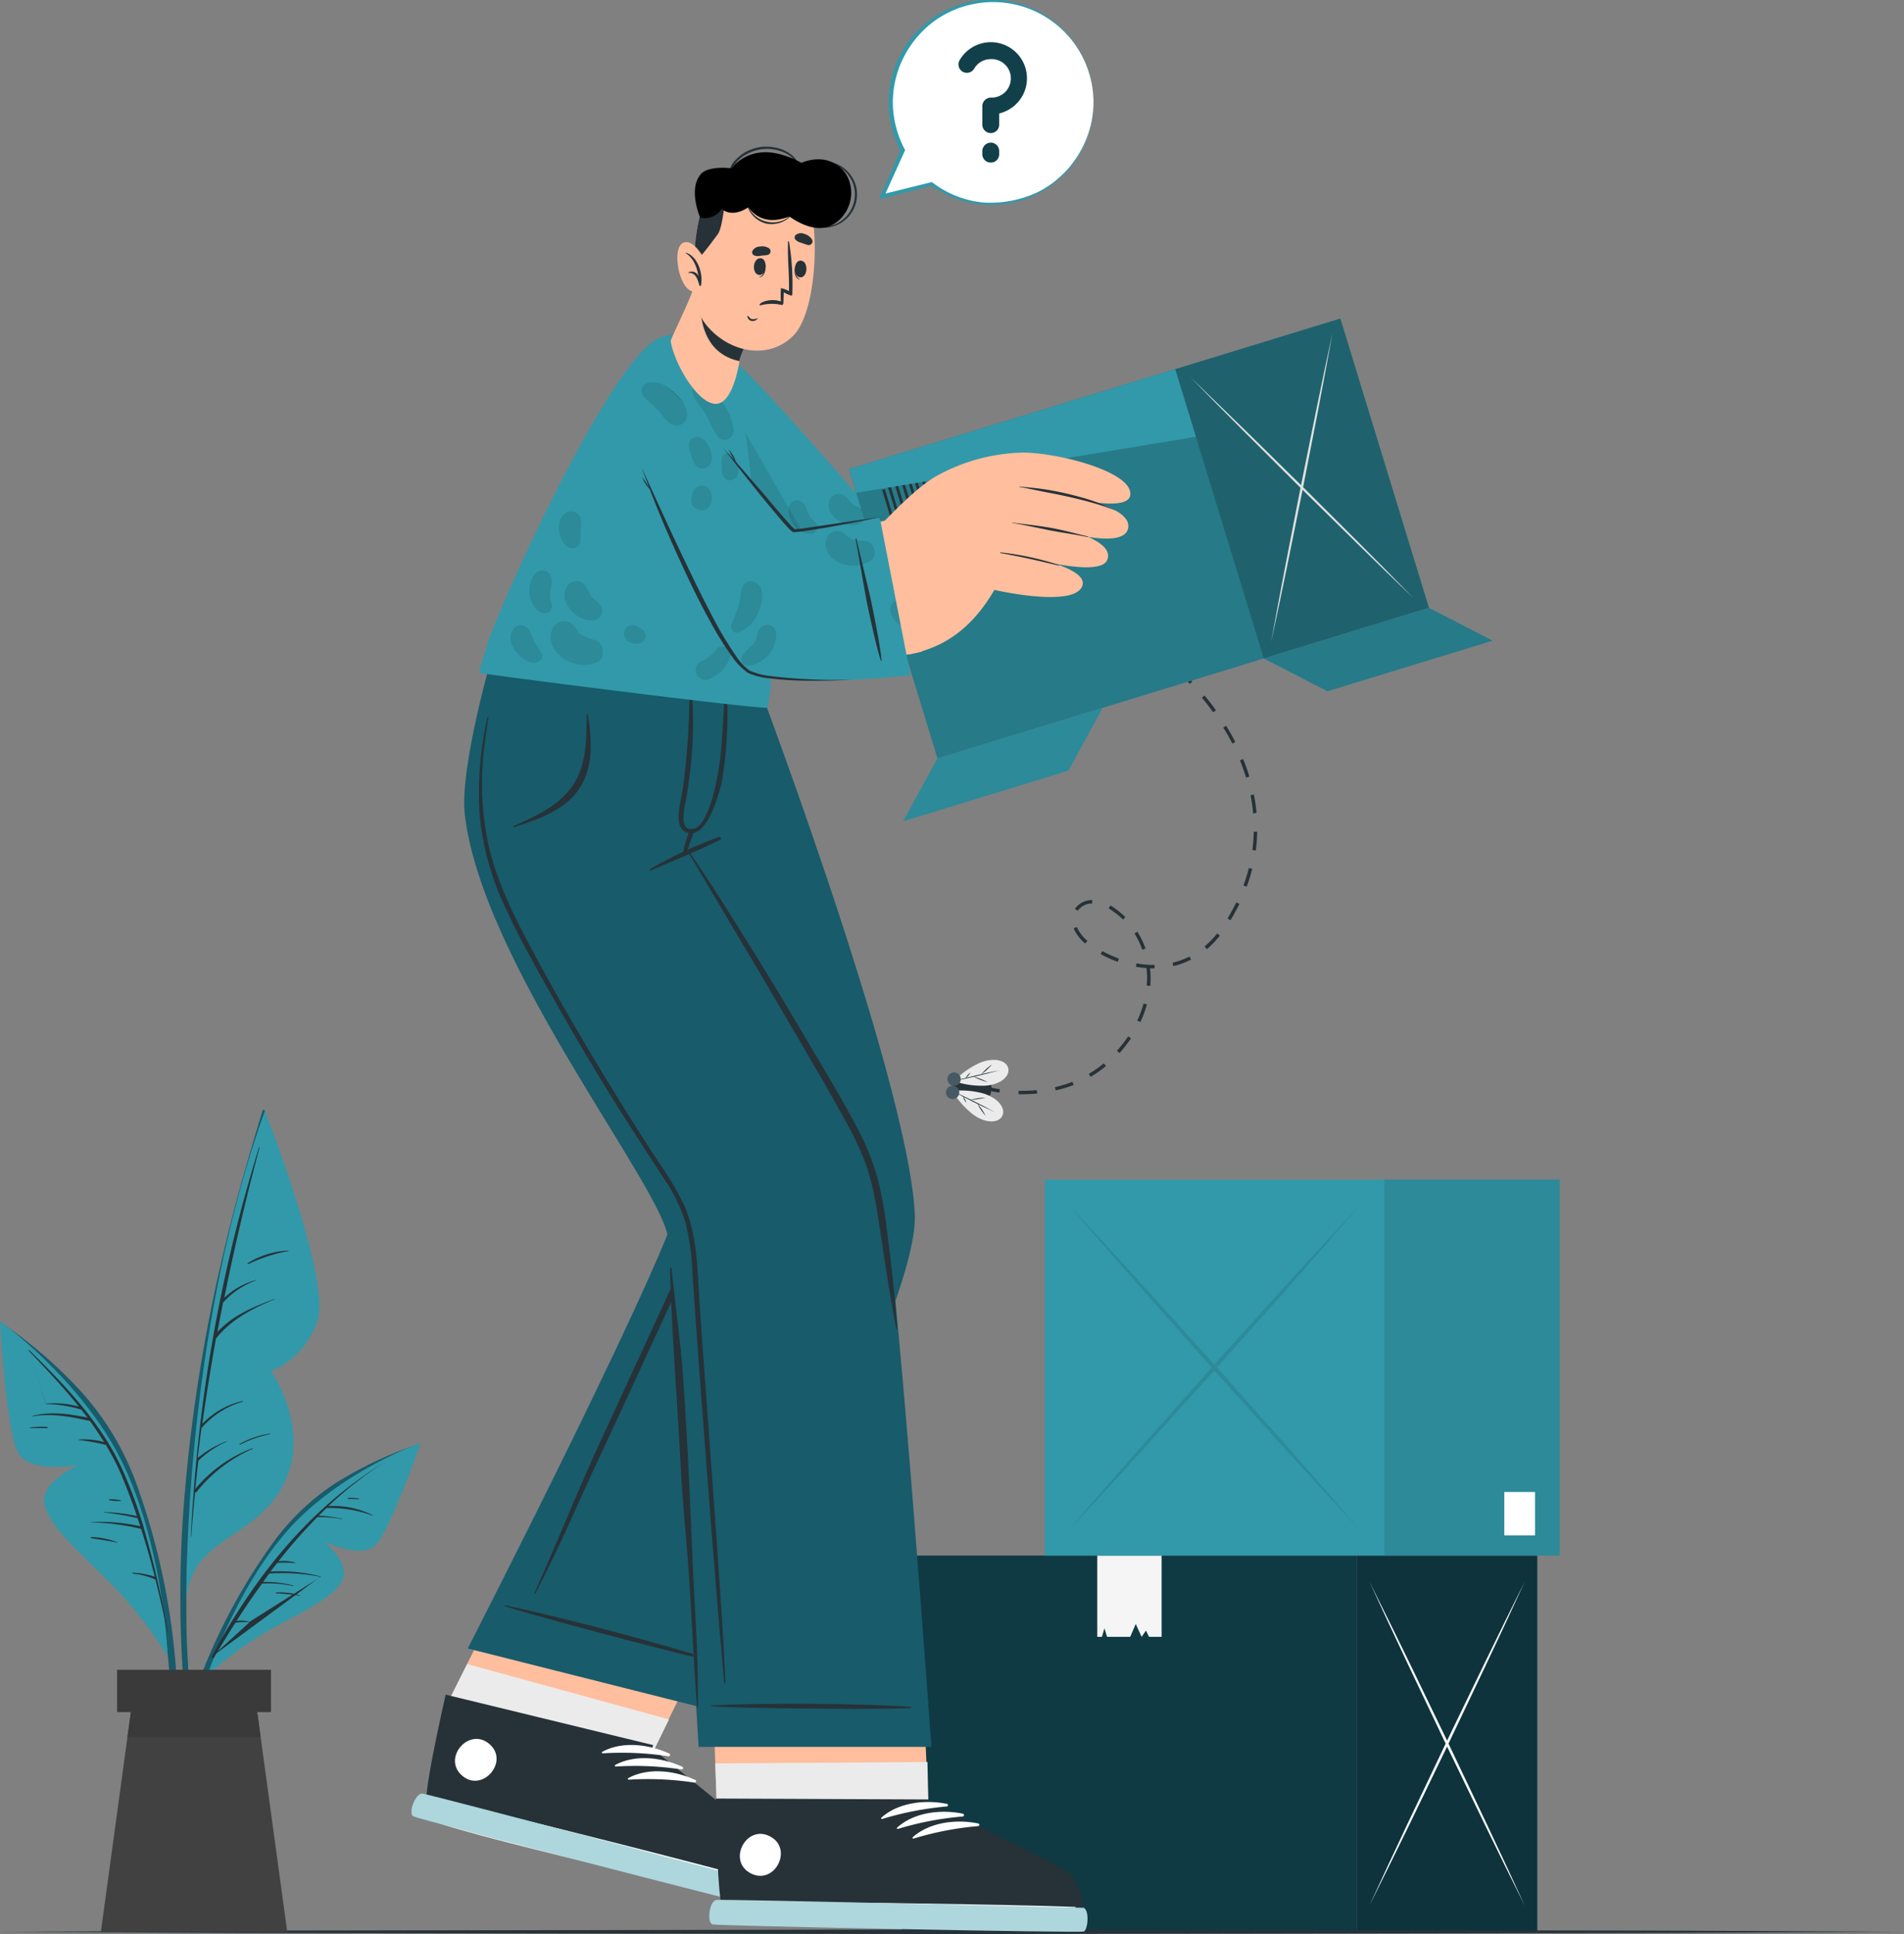 <svg id="Layer_1" data-name="Layer 1" xmlns="http://www.w3.org/2000/svg" viewBox="0 0 417.1 423.62"><rect x="0" y="0" width="417.1" height="423.62" fill="#808080" stroke="none"/><defs><style>.cls-1{fill:#11404b;}.cls-14,.cls-15,.cls-2,.cls-3{isolation:isolate;}.cls-14,.cls-2,.cls-7{opacity:0.1;}.cls-3{opacity:0.2;}.cls-4{fill:#fff;}.cls-5{fill:#f5f5f5;}.cls-6{fill:#3199aa;}.cls-15,.cls-8{fill:#263238;}.cls-9{fill:#ebebeb;}.cls-10{fill:#455a64;}.cls-11{fill:#ffbe9d;}.cls-12{fill:#add6dd;}.cls-13{fill:#185b6b;}.cls-14{fill:#030402;}.cls-16{fill:#e0e0e0;}.cls-17{fill:#424141;}.cls-18{fill:#3a3a3a;}</style></defs><g id="freepik--Boxes--inject-7"><rect class="cls-1" x="197.58" y="340.72" width="99.68" height="82.36"/><rect class="cls-2" x="197.58" y="340.72" width="99.68" height="82.36"/><rect class="cls-1" x="297.26" y="340.73" width="39.5" height="82.36"/><rect class="cls-3" x="297.26" y="340.73" width="39.5" height="82.36"/><path class="cls-4" d="M375.48,455.74q-4.38-8.78-8.69-17.62l-8.57-17.72-8.46-17.79q-4.2-8.91-8.33-17.88,4.4,8.79,8.7,17.62l8.56,17.72,8.46,17.79Q371.37,446.77,375.48,455.74Z" transform="translate(-41.45 -38.33)"/><path class="cls-4" d="M375.48,384.73q-4.12,9-8.33,17.88l-8.46,17.79-8.56,17.72q-4.31,8.83-8.7,17.62,4.13-9,8.33-17.88l8.46-17.79,8.57-17.71Q371.1,393.51,375.48,384.73Z" transform="translate(-41.45 -38.33)"/><polygon class="cls-5" points="254.47 358.52 252.9 358.52 251.71 358.52 251.04 357.15 250.09 358.52 248.8 355.7 247.59 358.52 244.11 358.52 242.52 358.52 241.94 356.64 241.4 358.52 240.37 358.52 240.37 340.73 254.47 340.73 254.47 358.52"/><rect class="cls-6" x="228.9" y="258.37" width="74.37" height="82.35"/><rect class="cls-6" x="303.27" y="258.37" width="38.4" height="82.36"/><rect class="cls-2" x="303.27" y="258.37" width="38.4" height="82.36"/><g class="cls-7"><path d="M339.27,373.38q-8.19-8.79-16.24-17.62L307,338l-15.79-17.79q-7.86-8.91-15.56-17.88,8.21,8.79,16.24,17.63l16,17.71,15.79,17.79Q331.57,364.42,339.27,373.38Z" transform="translate(-41.45 -38.33)"/><path d="M339.27,302.37q-7.71,9-15.56,17.88L307.92,338l-16,17.72q-8,8.83-16.24,17.62,7.71-9,15.56-17.88L307,337.71,323,320Q331.07,311.15,339.27,302.37Z" transform="translate(-41.45 -38.33)"/></g><rect class="cls-4" x="329.54" y="326.79" width="6.73" height="9.5"/></g><g id="freepik--Floor--inject-7"><polygon class="cls-8" points="0 423.12 52.14 422.87 104.28 422.79 208.55 422.62 312.82 422.79 364.96 422.87 417.1 423.12 364.96 423.36 312.82 423.45 208.55 423.62 104.28 423.45 52.14 423.36 0 423.12"/></g><g id="freepik--Fly--inject-7"><path class="cls-8" d="M289.72,177.8q-.84-.54-1.68-1.05l.39-.65,1.7,1.07Z" transform="translate(-41.45 -38.33)"/><path class="cls-8" d="M265.3,278h-.72v-.75a33.36,33.36,0,0,0,4-.15l.08.75C267.57,277.93,266.43,278,265.3,278Zm7.42-.82-.16-.73a26.74,26.74,0,0,0,3.82-1.17l.27.7a28.21,28.21,0,0,1-3.93,1.18Zm7.63-3-.37-.65a24.53,24.53,0,0,0,3.27-2.28l.48.57a24.72,24.72,0,0,1-3.38,2.37Zm6.33-5.2-.55-.51a28.65,28.65,0,0,0,2.47-3.14l.62.42a29.56,29.56,0,0,1-2.54,3.25Zm4.58-6.79-.68-.32a22.71,22.71,0,0,0,1.39-3.74l.72.2a23.35,23.35,0,0,1-1.43,3.87Zm2.16-7.92-.75-.06c0-.54.07-1.09.07-1.62a20.66,20.66,0,0,0-.13-2.22,20.14,20.14,0,0,1-2.32-.29l.13-.74a21.85,21.85,0,0,0,3.7.34h.26v.75h-1a19.77,19.77,0,0,1,.12,2.18c0,.54,0,1.11-.06,1.67Zm5.07-4.34-.17-.73a16.35,16.35,0,0,0,3.71-1.36l.34.67a17.21,17.21,0,0,1-3.88,1.43ZM286.31,249a25.81,25.81,0,0,1-3.75-1.7l.37-.65a25.2,25.2,0,0,0,3.63,1.64Zm5.38-2.64a18.06,18.06,0,0,0-1.72-3.57l.63-.4a18.5,18.5,0,0,1,1.8,3.72Zm14.12-.16-.48-.57a20.73,20.73,0,0,0,2.77-2.85l.58.47a20.23,20.23,0,0,1-2.87,3ZM279.17,245l-.21-.2a9,9,0,0,1-2.31-3.15l.7-.28a8.26,8.26,0,0,0,2.12,2.88l.2.18ZM311,239.89l-.64-.39c.7-1.16,1.35-2.35,1.92-3.52l.68.33C312.38,237.5,311.72,238.71,311,239.89Zm-23.52-.15a17.91,17.91,0,0,0-3-2.34l-.15-.1.39-.64.16.1a18.7,18.7,0,0,1,3.09,2.45Zm-9.93-1.93-.62-.42a4.57,4.57,0,0,1,3.78-1.92v.75a3.87,3.87,0,0,0-3.16,1.59Zm37-5.27-.7-.26a39.45,39.45,0,0,0,1.19-3.83l.72.18a33.3,33.3,0,0,1-1.2,3.91Zm2-7.93-.75-.1a35.72,35.72,0,0,0,.31-4h.75a37.52,37.52,0,0,1-.31,4.1Zm-.58-8.1a38.5,38.5,0,0,0-.57-4l.74-.15c.26,1.34.45,2.69.58,4Zm-1.55-7.86c-.38-1.26-.83-2.53-1.35-3.79l.7-.28a38.5,38.5,0,0,1,1.37,3.85Zm-3-7.45c-.6-1.17-1.27-2.35-2-3.51l.64-.39c.72,1.17,1.4,2.37,2,3.56Zm-4.21-6.86c-.77-1.08-1.6-2.15-2.46-3.19l.58-.48c.87,1.05,1.71,2.14,2.49,3.23Zm-5.12-6.22c-.91-1-1.87-1.93-2.85-2.85l.51-.55c1,.94,2,1.91,2.88,2.89Zm-5.87-5.53c-1-.85-2.09-1.69-3.16-2.49l.44-.6c1.09.8,2.17,1.65,3.2,2.52Z" transform="translate(-41.45 -38.33)"/><path class="cls-8" d="M260.39,277.64a17.11,17.11,0,0,1-2-.36l.18-.73s.72.18,1.92.35Z" transform="translate(-41.45 -38.33)"/><path class="cls-8" d="M250.3,276.15c-.47,4,7.7,6.24,8.32,1S250.77,272.12,250.3,276.15Z" transform="translate(-41.45 -38.33)"/><path class="cls-9" d="M261,282.77c-.76,1.51-3.45,1.72-6.23-.22a18.65,18.65,0,0,1-4.7-5.27,18.58,18.58,0,0,1,7,.61C260.36,279,261.8,281.24,261,282.77Z" transform="translate(-41.45 -38.33)"/><path class="cls-8" d="M250.1,277.28c1.58.71,3.13,1.48,4.68,2.24s3.08,1.57,4.59,2.41c-1.58-.71-3.13-1.48-4.68-2.24S251.61,278.12,250.1,277.28Z" transform="translate(-41.45 -38.33)"/><path class="cls-8" d="M257.36,282.74a14.16,14.16,0,0,1-1-1.31,12.33,12.33,0,0,1-.82-1.41,14.16,14.16,0,0,1,1,1.31A12.33,12.33,0,0,1,257.36,282.74Z" transform="translate(-41.45 -38.33)"/><path class="cls-8" d="M254,279.23a15.94,15.94,0,0,1,1.67-.34,16.44,16.44,0,0,1,1.71-.15A16.81,16.81,0,0,1,254,279.23Z" transform="translate(-41.45 -38.33)"/><path class="cls-8" d="M253.13,279.89a3.84,3.84,0,0,1-.72-1.46A3.84,3.84,0,0,1,253.13,279.89Z" transform="translate(-41.45 -38.33)"/><path class="cls-9" d="M262.32,272.3c-.39-1.65-2.95-2.47-6.1-1.23a18.73,18.73,0,0,0-5.8,4.05,18.5,18.5,0,0,0,7,1C260.79,275.84,262.72,274,262.32,272.3Z" transform="translate(-41.45 -38.33)"/><path class="cls-8" d="M250.42,275.12c1.7-.32,3.39-.72,5.07-1.11s3.36-.81,5-1.28c-1.69.32-3.38.72-5.06,1.11S252.09,274.65,250.42,275.12Z" transform="translate(-41.45 -38.33)"/><path class="cls-8" d="M258.75,271.48a13.35,13.35,0,0,0-1.25,1,15.74,15.74,0,0,0-1.13,1.18,11,11,0,0,0,1.25-1A14,14,0,0,0,258.75,271.48Z" transform="translate(-41.45 -38.33)"/><path class="cls-8" d="M254.65,274.12a15.8,15.8,0,0,0,3.18,1.25A15.8,15.8,0,0,0,254.65,274.12Z" transform="translate(-41.45 -38.33)"/><path class="cls-8" d="M254,273.28a3.13,3.13,0,0,0-.59.56,4.54,4.54,0,0,0-.45.69,3.54,3.54,0,0,0,.59-.57A2.87,2.87,0,0,0,254,273.28Z" transform="translate(-41.45 -38.33)"/><path class="cls-10" d="M250.3,276.15a1.46,1.46,0,1,1-1.62,1.29A1.46,1.46,0,0,1,250.3,276.15Z" transform="translate(-41.45 -38.33)"/><path class="cls-10" d="M250.64,273.24a1.46,1.46,0,1,1-1.63,1.28,1.47,1.47,0,0,1,1.63-1.28Z" transform="translate(-41.45 -38.33)"/></g><g id="freepik--Character--inject-7"><path class="cls-11" d="M160,370.31S138.68,413,138.67,413c-1.76,8.81-3.14,16.58-3.49,20.66a.09.09,0,0,0,0,.07,6.24,6.24,0,0,0,.11,2.85.09.09,0,0,0,0,.07c2.27,2.3,72.33,18.43,75,18.17s2.1-7.79-.12-10.58-26.29-21-26.29-21l20.84-42.76Z" transform="translate(-41.45 -38.33)"/><path class="cls-9" d="M209.23,454.86c-2.63.26-71.64-15.88-73.9-18.17v-.07a6.24,6.24,0,0,1-.12-2.85.09.09,0,0,1,0-.07c.34-4.08,1.73-11.85,3.48-20.67l5.1-10.22L188,414.93l-4.08,8.38s23,18.17,25.23,21S211.87,454.61,209.23,454.86Z" transform="translate(-41.45 -38.33)"/><path class="cls-8" d="M210.19,453.74c-2.67.2-72.9-17.7-75.14-20.08-.86-.89,1.15-11.28,3.94-23.76l.09-.39,45.44,11.05-.21.76s23.81,18.88,26,21.76S212.85,453.55,210.19,453.74Z" transform="translate(-41.45 -38.33)"/><path class="cls-4" d="M210.08,450.81c-11.76-3.3-59.52-15.54-71.4-17.92-.1,0-.12.05,0,.08,11.59,3.53,59.45,15.38,71.38,18C210.29,451.06,210.33,450.88,210.08,450.81Z" transform="translate(-41.45 -38.33)"/><path class="cls-4" d="M188.08,422.43c-4.44-2.06-10.32-2.8-14.72-.38-.17.09,0,.33.12.32a67.63,67.63,0,0,1,14.43.64.31.31,0,0,0,.17-.58Z" transform="translate(-41.45 -38.33)"/><path class="cls-4" d="M190.92,425.31c-4.43-2.05-10.31-2.79-14.72-.38-.17.09,0,.33.13.33a67,67,0,0,1,14.43.64.31.31,0,0,0,.34-.28A.32.32,0,0,0,190.92,425.31Z" transform="translate(-41.45 -38.33)"/><path class="cls-4" d="M193.77,428.2c-4.44-2.06-10.32-2.8-14.72-.39-.17.1,0,.34.13.33a67.54,67.54,0,0,1,14.42.64.31.31,0,0,0,.17-.58Z" transform="translate(-41.45 -38.33)"/><path class="cls-12" d="M211.9,451.5c1.13.8-.22,4.95-1.21,5.06S133.21,436.81,132,436.18s.45-5.17,2-5S211.9,451.5,211.9,451.5Z" transform="translate(-41.45 -38.33)"/><path class="cls-4" d="M148.67,420.33c-4.44-3.84-10.42,3.06-6,6.91S153.12,424.18,148.67,420.33Z" transform="translate(-41.45 -38.33)"/><path class="cls-13" d="M143.92,399.4l51.24,12.92s47.76-86.19,46.69-108.1C240.38,274,204.9,181.08,204.9,181.08H162.42S190.61,281.53,191,298.43C191.17,307.27,143.92,399.4,143.92,399.4Z" transform="translate(-41.45 -38.33)"/><path class="cls-8" d="M197.35,401.92c-2.73-1.09-27.12-8.13-45.32-12a.1.1,0,0,0-.06.13.09.09,0,0,0,.06.06c5.73,2,41.89,11.53,45.28,12C197.39,402.14,197.47,402,197.35,401.92Z" transform="translate(-41.45 -38.33)"/><path class="cls-8" d="M194.52,276.85q-5.07-21.27-10.8-42.37c-3.8-14-7.87-28.23-12.34-42.17-.54-1.71-1.11-3.4-1.66-5.1a.2.2,0,0,0-.26-.14.21.21,0,0,0-.15.26c4,13.89,8,27.75,11.79,41.69s7.4,27.92,10.8,42c.85,3.48,1.68,7,2.49,10.44a93.76,93.76,0,0,1,2.18,10.87,28.15,28.15,0,0,1-.71,10.46,58.73,58.73,0,0,1-3.77,9.74q-9.19,20-18.37,39.91c-6.12,13.34-7.11,16.38-13,29.83-.73,1.67-1.46,3.34-2.16,5,0,.11.11.21.17.09,6.7-13.18,7.73-16.35,14-29.77s12.5-27,18.72-40.51c2.8-6.1,6.09-12.32,6.51-19.14C198.38,290.82,196.14,283.68,194.52,276.85Z" transform="translate(-41.45 -38.33)"/><path class="cls-11" d="M196.84,387.19l1.64,47c.27,9,.66,16.87,1.25,20.92v.07a6.31,6.31,0,0,0,.74,2.75l.06.06c2.73,1.73,74.62,1.69,77.13.84s.29-8.05-2.5-10.28S244.83,434,244.83,434l-2.09-46.95Z" transform="translate(-41.45 -38.33)"/><path class="cls-9" d="M198.14,424.57s.34,9.62.34,9.65c.27,9,.66,16.87,1.25,20.92v.07a12.42,12.42,0,0,0,.74,2.75l.06.06c2.73,1.73,74.62,1.69,77.13.84s.29-8.05-2.5-10.28-30.33-14.52-30.33-14.52l-.21-9.79Z" transform="translate(-41.45 -38.33)"/><path class="cls-8" d="M277.7,458.78c-2.54.81-75-.31-77.74-2.11-1-.67-1.5-11.23-1.68-24v-.4l46.76.2v.8s27.55,12.83,30.34,15.12S280.25,458,277.7,458.78Z" transform="translate(-41.45 -38.33)"/><path class="cls-4" d="M276.93,456c-12.21-.49-61.51-1.31-73.62-.86-.1,0-.1.07,0,.07,12.09.75,61.4,1.18,73.62,1C277.18,456.15,277.19,456,276.93,456Z" transform="translate(-41.45 -38.33)"/><path class="cls-4" d="M248.94,433.45c-4.79-1-10.69-.33-14.41,3-.15.13,0,.33.2.29A68.48,68.48,0,0,1,248.91,434a.3.3,0,0,0,.19-.38A.26.26,0,0,0,248.94,433.45Z" transform="translate(-41.45 -38.33)"/><path class="cls-4" d="M252.38,435.59c-4.8-1-10.69-.32-14.41,3.05-.15.13,0,.33.19.28a67.9,67.9,0,0,1,14.19-2.72.31.31,0,0,0,.27-.35A.31.31,0,0,0,252.38,435.59Z" transform="translate(-41.45 -38.33)"/><path class="cls-4" d="M255.81,437.74c-4.79-1-10.68-.33-14.41,3-.14.13,0,.33.2.29a68.48,68.48,0,0,1,14.18-2.73.3.3,0,0,0,.19-.38A.26.26,0,0,0,255.81,437.74Z" transform="translate(-41.45 -38.33)"/><path class="cls-12" d="M278.85,456.2c1.29.52.94,4.87,0,5.2s-80-1.24-81.29-1.56-.77-5.13.8-5.36S278.85,456.2,278.85,456.2Z" transform="translate(-41.45 -38.33)"/><path class="cls-4" d="M210.12,440.55c-5.21-2.71-9.43,5.39-4.21,8.1S215.34,443.26,210.12,440.55Z" transform="translate(-41.45 -38.33)"/><path class="cls-13" d="M204.37,181h0c-.19.87-10.78,42.74-12.1,43.52-1.5.89,38.48,54.68,43.22,81.09,3,16.89,10,115.34,10,115.34h-51s-5-83.61-6.66-111.16c-.65-10.69-40.75-60.11-44.56-93.06-1.2-10.38,6.26-35.77,6.26-35.77Z" transform="translate(-41.45 -38.33)"/><path class="cls-8" d="M193.22,381.17c-.6-13.85-1.15-27.73-2.16-41.56-.57-7.84-1.69-15.43-2.47-23.24,0-.41-.37-.51-.36-.09.36,13.91,1.51,27.67,2.25,41.57s1.45,17.14,2.24,31c.44,7.84.83,15.68,1.44,23.51a.1.1,0,0,0,.13.06.09.09,0,0,0,.06-.06C194.38,398.44,193.83,395.07,193.22,381.17Z" transform="translate(-41.45 -38.33)"/><path class="cls-8" d="M235.54,306.27a73.77,73.77,0,0,0-2.12-10.83,55.1,55.1,0,0,0-4.13-9.95c-3.47-6.66-7.42-13.1-11.23-19.57s-7.78-13.08-11.8-19.54q-3.39-5.44-6.81-10.87c-2.32-3.65-4.77-7.23-7.16-10.83a.15.15,0,0,0-.19-.05.14.14,0,0,0,0,.19h0c3.9,6.54,7.76,13.09,11.66,19.63s7.74,13.1,11.58,19.66,7.57,12.92,11.19,19.48a67.93,67.93,0,0,1,4.59,9.72A60.53,60.53,0,0,1,233.65,304c1.36,8.47,2.47,17,4.17,25.39a.1.1,0,0,0,.13.06.09.09,0,0,0,.06-.06C237.48,321.67,236.56,313.94,235.54,306.27Z" transform="translate(-41.45 -38.33)"/><path class="cls-8" d="M241,412.21c-2.91-.38-25.12-1.15-43.7-.35-.12,0-.11.18,0,.19,6,.53,40.26.77,43.67.37C241.06,412.41,241.1,412.23,241,412.21Z" transform="translate(-41.45 -38.33)"/><path class="cls-8" d="M198.92,221.66a94.67,94.67,0,0,0-15,7,.17.17,0,0,0,.14.31c5.06-2.18,10.23-4.26,15.17-6.71a.34.34,0,0,0-.31-.6Z" transform="translate(-41.45 -38.33)"/><path class="cls-8" d="M200.45,187c0-.17-.32-.21-.32,0a167.72,167.72,0,0,1-.85,16.92c-.24,2.61-2.34,17-6.86,16-.76-.18-1.14-.92-1.26-2.07a17.38,17.38,0,0,1,.6-4.42c.5-3,.9-6,1.16-9.09a82.44,82.44,0,0,0-.18-17.06.15.15,0,0,0-.18-.11.15.15,0,0,0-.11.11,157,157,0,0,1-1.38,23.54c-.57,3.75-2.46,9.4,1.47,10s6.58-8.87,7.06-11.46A86.34,86.34,0,0,0,200.45,187Z" transform="translate(-41.45 -38.33)"/><path class="cls-8" d="M192.54,220.23a24.54,24.54,0,0,0-1,3,6.79,6.79,0,0,0-.42,2.45.16.16,0,0,0,.19.14.15.15,0,0,0,.12-.07,8.37,8.37,0,0,0,1-2.39c.35-.93.71-1.84,1-2.78a.5.5,0,1,0-.94-.35Z" transform="translate(-41.45 -38.33)"/><path class="cls-8" d="M194.67,323.23c-.48-7.12-.45-14.63-3.48-21.23a70.17,70.17,0,0,0-5.54-9.24q-3.1-4.74-6.12-9.53c-8-12.77-15.72-25.8-22.75-39.15-3.39-6.43-6.51-13.07-8.21-20.17a64.51,64.51,0,0,1-.93-22.76c.24-1.89.5-3.77.81-5.65a.1.1,0,0,0-.11-.11.1.1,0,0,0-.1.06,74.28,74.28,0,0,0-1.67,22,61.49,61.49,0,0,0,5.87,20.29c3.1,6.71,6.79,13.17,10.43,19.6q5.63,10,11.59,19.71c4,6.46,8.12,12.79,12.25,19.15a36.29,36.29,0,0,1,4.87,9.79,53.5,53.5,0,0,1,1.56,11.12c1,15.74,5,68.07,6.42,83.73q.25,3,.54,6a.14.14,0,0,0,.27.07.09.09,0,0,0,0-.07C199.77,391.12,195.7,338.92,194.67,323.23Z" transform="translate(-41.45 -38.33)"/><path class="cls-8" d="M170.2,194.8c0-.11-.18-.07-.18,0-.15,4.37,0,8.89-1.71,13-1.54,3.79-4.64,6.45-8.11,8.44a63,63,0,0,1-6.23,3c-.15.07-.09.31.08.26,4-1.28,8.13-2.67,11.48-5.35,3.58-2.88,5.15-7,5.32-11.55A37.61,37.61,0,0,0,170.2,194.8Z" transform="translate(-41.45 -38.33)"/><path class="cls-8" d="M192.39,123.57c5.72,17.56,21.17,47.47,26.69,51.08,4.89,3.19,27.9-.37,38-2.8,3.76-.91-4.7-29.57-8.71-28.52-4.81,1.26-19.14,4.49-20.18,3.69s-15.49-18.6-25.73-29.08C193.14,108.45,190.23,116.93,192.39,123.57Z" transform="translate(-41.45 -38.33)"/><path class="cls-8" d="M254.87,172.07c1.93-.24,18.26-1,25.75-5.07,4-2.17,14.21-9.35,13.19-11.93-.93-2.35-4.21-1.07-4.21-1.07s4.51-3.27,3.19-6.53-6.77-.81-6.77-.81,4.39-3.7,2.84-6.85-6.61.22-6.61.22,4.17-3.19,1.8-5.25c-2.86-2.48-9.89,4.28-14.64,5.86-1.08.36-22.36,5.74-22.36,5.74Z" transform="translate(-41.45 -38.33)"/><path class="cls-8" d="M282.07,139.94c-5.18,4.95-8.31,6.22-15.23,7.62-.13,0-.12.24,0,.22,6.9-.75,11.05-1.78,15.46-7.6C282.54,139.89,282.31,139.7,282.07,139.94Z" transform="translate(-41.45 -38.33)"/><path class="cls-8" d="M285.85,146.54c-5.83,4.68-9.21,6.08-16.35,8.08-.1,0-.06.21.05.19,7.16-1.38,11.28-2.5,16.49-7.94C286.28,146.63,286.12,146.33,285.85,146.54Z" transform="translate(-41.45 -38.33)"/><path class="cls-8" d="M289.25,154.08c-6,4.12-9.61,5.83-16.79,6.88a.13.13,0,0,0,0,.26c7.43-.36,12-2.45,16.87-6.94C289.69,154,289.62,153.83,289.25,154.08Z" transform="translate(-41.45 -38.33)"/><path class="cls-11" d="M241.47,147.3s5.95-6.73,9.21-9.11,18.7-6.78,19.84-3.5c1.47,4.24-6.94,8.53-11.33,10.09,0,0,3.41,9.8-2,14.18S241.47,147.3,241.47,147.3Z" transform="translate(-41.45 -38.33)"/><path class="cls-8" d="M270.55,136c-1.45,4.83-7.35,6.51-11.5,8.34a.43.43,0,0,0-.22.57.27.27,0,0,0,.06.1c1.16,4.2,1.56,10.46-1.38,14-.08.1.05.24.15.15,3.67-3.36,3.77-9.55,2.21-14.07,4.29-1.81,10.13-3.76,10.72-9.07C270.6,136,270.56,136,270.55,136Z" transform="translate(-41.45 -38.33)"/><path class="cls-6" d="M254.86,177l-7.54-34.34-18.66,3.39c-7.36-8.43-22.07-25.28-28-30.34-7-5.94-11.58-1.48-9,7.52C197.49,143.8,214.54,174,219,176.85,225.47,181,254.86,177,254.86,177Z" transform="translate(-41.45 -38.33)"/><path class="cls-14" d="M228.22,156.5a14.67,14.67,0,0,0,2.81.33c2,.27,2.88,3.22,1.06,4.34a7.19,7.19,0,0,1-6.44.55c-2-.78-3.69-2.72-3.26-5a2.5,2.5,0,0,1,4-1.54A9.16,9.16,0,0,0,228.22,156.5Zm-5.16-8.17c-.72,3.4,4.54,6.32,7.23,4.51a1.81,1.81,0,0,0,.35-2.54,2.54,2.54,0,0,0-.28-.29c-.79-.64-1.45-.74-2.15-1.32a3.39,3.39,0,0,1-.64-.67,4.78,4.78,0,0,0-1.49-1.34,2.18,2.18,0,0,0-2.87,1.15A2.21,2.21,0,0,0,223.06,148.33Zm-8.39.18c-1.08,1.41-.27,3.53.68,4.81a4.33,4.33,0,0,0,3.93,1.91,1.46,1.46,0,0,0,1.24-1.65,1.48,1.48,0,0,0-.5-.91,4.66,4.66,0,0,1-1.4-1.74c-.47-1.06-.78-2.43-2-2.89A1.72,1.72,0,0,0,214.67,148.51Zm22.15,22.24c-1.41,2.85,2.88,6.09,5.48,5.53.87-.19,1.71-1.33.94-2.15-.62-.66-1.36-1.18-1.94-1.88-.71-.85-1.1-1.94-2.21-2.37a1.76,1.76,0,0,0-2.27.87ZM196.54,135.8a3.9,3.9,0,0,0-1-1.21q.84,2.15,1.77,4.31A5.9,5.9,0,0,0,196.54,135.8Zm5.57-3a11.86,11.86,0,0,0-2.76-6.71c-1.2-1.55-3.28-4-5.48-3.47a1.14,1.14,0,0,0-.8,1.1c-.14,1.69,1.8,3.5,2.64,4.85,1,1.7,1.79,3.58,2.87,5.27a1.92,1.92,0,0,0,3.53-1.05Zm-.65,10.75a1.83,1.83,0,0,0,1.68-1.38,4.5,4.5,0,0,0-.15-2.33,4,4,0,0,0-1-1.9,1.42,1.42,0,0,0-2,.08,1.4,1.4,0,0,0-.33.61,6.48,6.48,0,0,0,0,1.76v.76a4.69,4.69,0,0,0,.12,1.12,1.77,1.77,0,0,0,1.69,1.27Z" transform="translate(-41.45 -38.33)"/><path class="cls-8" d="M248.33,174c-.86-2-3-10.88-3.47-13.09s-2.21-11.15-2.72-13.42c0-.13.14-.2.17-.08.54,2.24,2.95,11.06,3.48,13.26s2.52,11.07,2.66,13.3a.05.05,0,0,1,0,.07A.06.06,0,0,1,248.33,174Z" transform="translate(-41.45 -38.33)"/><path class="cls-2" d="M231,178.72c-5.25,0-9.86-.5-12-1.87-4.49-2.9-21.54-33-27.41-53.61-1.48-5.16-.59-8.84,1.75-9.91Z" transform="translate(-41.45 -38.33)"/><path class="cls-6" d="M146.38,185.71c.13.19,62.53,8.19,63.2,7.61a46.57,46.57,0,0,0,.75-5.26s-5.72-67.94-8.68-71.93c-2.59-3.48-10.45-6-15.8-3.73-11.23,4.76-38.12,65.46-37.83,68A40.93,40.93,0,0,0,146.38,185.71Z" transform="translate(-41.45 -38.33)"/><path class="cls-14" d="M168.88,177.44a16.92,16.92,0,0,0,3,1.12c2.08.83,2.27,4.3,0,5a8.11,8.11,0,0,1-7.2-1.15c-2-1.4-3.29-4-2.21-6.32a2.82,2.82,0,0,1,3.73-1.42,2.91,2.91,0,0,1,1.05.82C167.81,176.14,168.15,177,168.88,177.44Zm-3.42-10.33c-1.71,3.53,3.24,8.14,6.67,6.89a2,2,0,0,0,1.11-2.6,1.9,1.9,0,0,0-.27-.48c-.68-.91-1.38-1.2-2-2a3.54,3.54,0,0,1-.51-.91,5.8,5.8,0,0,0-1.27-1.86C168,165,166.09,165.81,165.46,167.11Zm-5.78-3.76c-1.87.7-2.35,3.22-2.21,5a4.9,4.9,0,0,0,2.62,4.17,1.64,1.64,0,0,0,2.17-.83,1.68,1.68,0,0,0,.06-1.17A5.05,5.05,0,0,1,162,168c.17-1.28.68-2.78-.17-3.93a1.93,1.93,0,0,0-2.15-.72Zm20.5,11.9a1.86,1.86,0,0,0-2,1.59,2.18,2.18,0,0,0,1.55,2.31,3.28,3.28,0,0,0,2.1,0,1.56,1.56,0,0,0,.81-.73,1.63,1.63,0,0,0,.23-1.08,1.75,1.75,0,0,0-1.37-1.44,1.15,1.15,0,0,0-.22-.22,2,2,0,0,0-1.1-.43Zm-15.33-24.13c-1.68,1.72-1,5.63.92,6.95a1.78,1.78,0,0,0,2.49-.34,1.7,1.7,0,0,0,.35-.83,7.88,7.88,0,0,0,0-1.19,5.51,5.51,0,0,1,0-1,9.38,9.38,0,0,0,.09-2.59,2.2,2.2,0,0,0-3.85-1ZM154,176c-2.31,2.74,1.5,7.44,4.49,7.53,1,0,2.23-1,1.61-2.1-.5-.88-1.17-1.66-1.61-2.57-.54-1.12-.67-2.43-1.77-3.19A2,2,0,0,0,154,176Zm55.17-.87a1.93,1.93,0,0,0-1.58,1.44c-.32,1.11-.36,2.1-1.19,3A13.8,13.8,0,0,0,204,182a1.48,1.48,0,0,0,.64,2,1.41,1.41,0,0,0,.7.16,6.91,6.91,0,0,0,4.47-2.44c-.2-1.9-.4-4.13-.63-6.61Zm-5-8.25c-.56,1.36-.46,2.9-.93,4.32a32.71,32.71,0,0,1-1.47,3.82c-.42.9.42,2.32,1.51,1.84a7.56,7.56,0,0,0,4.06-3.71c.76-1.57,1.6-4.21.87-5.88s-3.21-2.4-4.06-.43Zm-5.7,13.63a8.94,8.94,0,0,1-3.11,2.55,2.14,2.14,0,1,0,1.27,4.09,2.09,2.09,0,0,0,.48-.22,7.73,7.73,0,0,0,4.34-4.86,1.77,1.77,0,0,0-3-1.6Zm-9.14-49a2.21,2.21,0,0,0,2.6-1.62c.56-2.15-1.36-4.36-2.88-5.7s-3.66-2.56-5.79-1.87a1.75,1.75,0,0,0-1.13,2.2,1.81,1.81,0,0,0,.42.69c.93,1.16,2.22,2,3.21,3.14s1.81,2.83,3.55,3.12ZM197,140c.84-1.21.19-3-.41-4.15a3.74,3.74,0,0,0-1.43-1.52,1.86,1.86,0,0,0-2.56.55,2.44,2.44,0,0,0-.12,1.82,5,5,0,0,0,.34.91v.17A6.11,6.11,0,0,0,194,140.4a1.91,1.91,0,0,0,2.69,0A2.1,2.1,0,0,0,197,140Zm5.16-7.16a11.86,11.86,0,0,0-2.76-6.71c-1.2-1.55-3.28-4-5.48-3.47a1.14,1.14,0,0,0-.8,1.1c-.14,1.69,1.8,3.5,2.64,4.85,1,1.7,1.79,3.58,2.87,5.27a1.92,1.92,0,0,0,3.48-1.09ZM194.61,150a2.6,2.6,0,0,0,1.11,0,2.32,2.32,0,0,0,1.31-1.05,3.71,3.71,0,0,0,.39-1.73,3.55,3.55,0,0,0-.45-1.62l-.33-.41-.44-.32a2.07,2.07,0,0,0-2.78.89,2,2,0,0,0-.16.43,10.78,10.78,0,0,0-.35,1.78l.09.55a1.72,1.72,0,0,0,.4.74,2.14,2.14,0,0,0,1.16.69Zm6.9-6.37a1.83,1.83,0,0,0,1.68-1.38,4.5,4.5,0,0,0-.15-2.33,4,4,0,0,0-1-1.9,1.42,1.42,0,0,0-2,.08,1.4,1.4,0,0,0-.33.61,6.48,6.48,0,0,0,0,1.76v.76a4.69,4.69,0,0,0,.12,1.12,1.77,1.77,0,0,0,1.64,1.23Z" transform="translate(-41.45 -38.33)"/><path class="cls-11" d="M198,126.78c-3.81-.35-8.69-8.49-9.62-13.66-.06-.36,1.46-3.37,3.13-7.11,1-2.27,2.08-4.83,2.88-7.23l13.84,8.71a40.13,40.13,0,0,0-4.55,8.74,5.76,5.76,0,0,0-.22,1v.17C203.11,119.4,201.69,127.12,198,126.78Z" transform="translate(-41.45 -38.33)"/><path class="cls-8" d="M203.46,117.25v.17a10.73,10.73,0,0,1-1.57-.43c-8.66-3.12-7.13-14.48-6.52-17.62l3.45,2.18,9.45,6a40.09,40.09,0,0,0-4.54,8.74A5.26,5.26,0,0,0,203.46,117.25Z" transform="translate(-41.45 -38.33)"/><path class="cls-11" d="M195.84,82.75c-2.86,5.15-3.36,21.69-.19,26.08,4.58,6.36,13.78,8.84,19.61,3,5.65-5.72,5.91-27.29,2.23-31.45C212.05,74.2,200.06,75.14,195.84,82.75Z" transform="translate(-41.45 -38.33)"/><path class="cls-8" d="M209.12,96.12a.09.09,0,0,0-.09.1c0,1.14-.2,2.44-1.24,2.78v.07C209.06,98.93,209.3,97.2,209.12,96.12Z" transform="translate(-41.45 -38.33)"/><path class="cls-8" d="M208.15,94.9c-1.83-.2-2.1,3.46-.41,3.65S209.68,95.07,208.15,94.9Z" transform="translate(-41.45 -38.33)"/><path class="cls-8" d="M215.68,96.51s.08.06.08.11c-.13,1.13-.08,2.45.91,2.9v.07C215.42,99.31,215.38,97.56,215.68,96.51Z" transform="translate(-41.45 -38.33)"/><path class="cls-8" d="M216.79,95.41c1.83,0,1.68,3.67,0,3.67S215.25,95.4,216.79,95.41Z" transform="translate(-41.45 -38.33)"/><path class="cls-8" d="M209.63,94.16c-.51.11-1,.12-1.5.18a2.39,2.39,0,0,1-1.56-.11.77.77,0,0,1-.31-.9,1.92,1.92,0,0,1,1.66-1,2.76,2.76,0,0,1,2,.38.82.82,0,0,1-.29,1.45Z" transform="translate(-41.45 -38.33)"/><path class="cls-8" d="M218.43,92a14.17,14.17,0,0,1-1.43-.49,2.43,2.43,0,0,1-1.36-.77.77.77,0,0,1,.11-.94,1.89,1.89,0,0,1,1.94-.22,2.8,2.8,0,0,1,1.64,1.2.82.82,0,0,1-.31,1.13A.87.87,0,0,1,218.43,92Z" transform="translate(-41.45 -38.33)"/><path class="cls-8" d="M208.29,105.14a9.69,9.69,0,0,1,4.48,0c.13,0,.26-.26.29-.38h0l.08-2.4c.31.18,1.87,1,1.87.56a57.61,57.61,0,0,0-.71-11.66.11.11,0,0,0-.14-.07.12.12,0,0,0-.07.07c-.16,3.61.3,7.21.19,10.84a6.47,6.47,0,0,0-1.76-.67,21.83,21.83,0,0,0,0,2.93,5.61,5.61,0,0,0-4.2.23C207.8,104.92,207.59,105.36,208.29,105.14Z" transform="translate(-41.45 -38.33)"/><path class="cls-8" d="M205.33,107.52c.25.28.5.66.9.72a2.88,2.88,0,0,0,1.23-.21s.07,0,0,.06a1.5,1.5,0,0,1-1.46.52,1.17,1.17,0,0,1-.82-1C205.2,107.5,205.29,107.48,205.33,107.52Z" transform="translate(-41.45 -38.33)"/><path class="cls-15" d="M200.67,77.5c-.15,2.57-.76,10.54-2,12.16s-3.86,5.39-5.19,6c.18-5.31,1-10.36,2.37-13A13.51,13.51,0,0,1,200.67,77.5Z" transform="translate(-41.45 -38.33)"/><path class="cls-8" d="M214.92,85.29a5.84,5.84,0,0,1-5.47,1.6A5.94,5.94,0,0,1,205.12,83c0-.06-.11,0-.09,0a5.87,5.87,0,0,0,4.3,4.31,6,6,0,0,0,5.69-2C215.08,85.32,215,85.23,214.92,85.29Z" transform="translate(-41.45 -38.33)"/><path class="cls-8" d="M209.9,70.47a9.18,9.18,0,0,0-8,3.7,6.59,6.59,0,0,0-.94,4.22h.13a7.18,7.18,0,0,1,3.85-6.25,9.31,9.31,0,0,1,8.26-.41,5.92,5.92,0,0,1,3,2.75c.06.13.32.07.27-.06C215.65,72.24,213,70.62,209.9,70.47Z" transform="translate(-41.45 -38.33)"/><path class="cls-8" d="M229,79.19A7.45,7.45,0,0,0,226.12,75c-2-1.43-4.34-1.41-6.68-1.33-.07,0-.06.1,0,.09a10.32,10.32,0,0,1,5.78,1.07,7.34,7.34,0,0,1,3.13,3.81,7.14,7.14,0,0,1-3.59,8.66,7.26,7.26,0,0,1-5.76.18c-.07,0-.13.07-.06.11A7.31,7.31,0,0,0,229,79.19Z" transform="translate(-41.45 -38.33)"/><path d="M194.84,86s-2.76-6.29.19-9.59c1.67-1.86,6.69-1.22,6.69-1.22a9.16,9.16,0,0,1,6.1-3.42C212.11,71.1,217,74,217,74s4.18-2,7.77.43c5,3.39,3.75,11.32-1.71,13.48-3.84,1.53-8.62-2.13-8.62-2.13-.48,0-5.66,2.64-9.07-2.06,0,0-3.24,2.47-5.83.37A4.42,4.42,0,0,1,194.84,86Z" transform="translate(-41.45 -38.33)"/><path class="cls-11" d="M196.47,96.45s-2.62-5.87-5.21-5-1.33,8.85,1.23,10.41a2.83,2.83,0,0,0,3.95-.71l.05-.07Z" transform="translate(-41.45 -38.33)"/><path class="cls-8" d="M191.68,93.78c1.78,1.15,2.45,3.14,2.8,5.13a1.56,1.56,0,0,0-2-1l-.23.1c-.06,0,0,.11,0,.11a1.73,1.73,0,0,1,1.78,1,7.86,7.86,0,0,1,.62,1.7c0,.19.38.16.36,0h0c.51-2.58-.74-6.39-3.33-7.15Z" transform="translate(-41.45 -38.33)"/><rect class="cls-6" x="234.65" y="123.14" width="112.6" height="66.28" transform="translate(-74.46 53.73) rotate(-17.03)"/><rect class="cls-3" x="234.65" y="123.14" width="112.6" height="66.28" transform="translate(-74.46 53.73) rotate(-17.03)"/><rect class="cls-3" x="307.77" y="112.19" width="37.84" height="66.28" transform="translate(-69.69 63.72) rotate(-17.03)"/><path class="cls-16" d="M333.34,111.33q-1.83,8.42-3.56,16.84l-3.41,16.88L323.07,162q-1.62,8.46-3.16,16.95,1.83-8.41,3.56-16.84l3.41-16.88,3.3-16.91Q331.8,119.82,333.34,111.33Z" transform="translate(-41.45 -38.33)"/><path class="cls-16" d="M351.11,169.35q-6-6.16-12.11-12.27l-12.2-12.16-12.28-12.07q-6.16-6-12.38-12,6,6.16,12.11,12.27l12.2,12.16,12.28,12.07Q344.9,163.41,351.11,169.35Z" transform="translate(-41.45 -38.33)"/><rect class="cls-8" x="246.8" y="140.63" width="0.62" height="8.71" transform="matrix(0.96, -0.29, 0.29, 0.96, -73.08, 40.4)"/><rect class="cls-8" x="245.4" y="141.06" width="0.62" height="8.71" transform="matrix(0.96, -0.29, 0.29, 0.96, -73.26, 40)"/><rect class="cls-8" x="243.97" y="141.51" width="0.62" height="8.71" transform="matrix(0.96, -0.29, 0.29, 0.96, -73.46, 39.61)"/><rect class="cls-8" x="242.57" y="141.92" width="0.62" height="8.71" transform="translate(-73.63 39.17) rotate(-17.02)"/><rect class="cls-8" x="241.15" y="142.36" width="0.62" height="8.71" transform="matrix(0.96, -0.29, 0.29, 0.96, -73.83, 38.82)"/><rect class="cls-8" x="239.74" y="142.78" width="0.62" height="8.71" transform="matrix(0.96, -0.29, 0.29, 0.96, -74.02, 38.42)"/><rect class="cls-8" x="238.31" y="143.25" width="0.62" height="8.71" transform="matrix(0.96, -0.29, 0.29, 0.96, -74.22, 38.02)"/><rect class="cls-8" x="236.9" y="143.67" width="0.62" height="8.71" transform="translate(-74.41 37.68) rotate(-17.04)"/><rect class="cls-8" x="235.47" y="144.12" width="0.62" height="8.71" transform="matrix(0.96, -0.29, 0.29, 0.96, -74.6, 37.23)"/><path class="cls-1" d="M252.13,139.59l-2.46.06L255,138l-2.08,1.34.94,3.06c1.69-.29,2.83,1.12,3.69,3.92L252.22,148c-.86-2.79-.71-4.6.85-5.31Z" transform="translate(-41.45 -38.33)"/><polygon class="cls-1" points="216.04 103.39 217.43 102.96 216.18 98.88 219.74 97.79 220.99 101.87 222.39 101.44 220.51 106.66 216.04 103.39"/><polygon class="cls-6" points="185.97 102.75 187.56 107.95 261.98 95.67 257.44 80.86 185.97 102.75"/><polygon class="cls-6" points="326.99 140.33 290.8 151.41 276.85 144.23 313.04 133.14 326.99 140.33"/><polygon class="cls-3" points="326.99 140.33 290.8 151.41 276.85 144.23 313.04 133.14 326.99 140.33"/><polygon class="cls-6" points="197.84 179.89 234.03 168.8 241.56 155.04 205.37 166.12 197.84 179.89"/><polygon class="cls-2" points="197.84 179.89 234.03 168.8 241.56 155.04 205.37 166.12 197.84 179.89"/><path class="cls-11" d="M179.73,131.3c5.29,17.69,20,48,25.46,51.7,4.81,3.31,27.9.3,38-1.89,3.78-.81-4-29.67-8-28.72-4.84,1.15-19.25,4-20.27,3.21s-15-19-25-29.68C180.84,116.2,177.73,124.61,179.73,131.3Z" transform="translate(-41.45 -38.33)"/><path class="cls-11" d="M233.11,154.74s7.65-8.62,13.07-11.91a40.75,40.75,0,0,1,18.74-5.35c7.11-.28,24.5,3.94,24.15,9.16-.31,4.73-17.86-.49-17.86-.49s18.77,2.37,17.35,8-21.45-1.6-21.45-1.6S286.34,155.41,284,161c-1.8,4.21-20.31-1.31-20.31-1.31s16.52,2.58,14.85,7c-1.84,4.87-19.25.85-19.25.85-6.11,10.48-13.32,13-18.65,14.13C239.31,181.9,233.11,154.74,233.11,154.74Z" transform="translate(-41.45 -38.33)"/><path class="cls-8" d="M264.77,144.91c2.21.2,4.46.39,6.65.78s4.36.87,6.51,1.47a38,38,0,0,1,8.12,3.11c-4.75-2.05-12.57-3.59-14.76-4s-4.36-.9-6.54-1.29C264.69,145,264.71,144.91,264.77,144.91Z" transform="translate(-41.45 -38.33)"/><path class="cls-8" d="M263.2,152.8c2.81.37,5.63.64,8.43,1.14s5.39,1.22,8.14,1.91c.21.05.11.15-.1.1-2.78-.58-5.38-.9-8.16-1.44s-5.54-1.2-8.33-1.65C263.14,152.86,263.15,152.79,263.2,152.8Z" transform="translate(-41.45 -38.33)"/><path class="cls-8" d="M260.63,159.32a63.23,63.23,0,0,1,12.76,2.74c.21.06.07.17-.15.12-4.22-1-7.53-1.8-12.62-2.71C260.54,159.46,260.54,159.31,260.63,159.32Z" transform="translate(-41.45 -38.33)"/><path class="cls-6" d="M240.9,186.23l-6.72-34.52-18.73,2.94c-7.16-8.6-21.46-25.8-27.3-31-6.85-6.11-11.54-1.75-9.19,7.3,5.38,20.69,21.7,51.25,26.12,54.25C211.42,189.5,240.9,186.23,240.9,186.23Z" transform="translate(-41.45 -38.33)"/><path class="cls-14" d="M228.22,156.5a14.67,14.67,0,0,0,2.81.33c2,.27,2.88,3.22,1.06,4.34a7.19,7.19,0,0,1-6.44.55c-2-.78-3.69-2.72-3.26-5a2.5,2.5,0,0,1,4-1.54A9.16,9.16,0,0,0,228.22,156.5Zm-2-3.54a4.35,4.35,0,0,0,4-.12,1.59,1.59,0,0,0,.52-.6Zm-9.73,1.52a4,4,0,0,0,2.76.75,1.46,1.46,0,0,0,1.26-1.38Zm21.2,15.41a1.72,1.72,0,0,0-.9.86c-.84,1.69.33,3.51,2,4.6Zm-30.12,6.64c-.32,1.11-.36,2.1-1.19,3A13.92,13.92,0,0,0,204,182a1.48,1.48,0,0,0,.64,2,1.41,1.41,0,0,0,.7.16,7,7,0,0,0,6.14-7.22,2,2,0,0,0-3.88-.39Zm-3.45-9.69c-.56,1.36-.46,2.9-.93,4.32a32.71,32.71,0,0,1-1.47,3.82c-.42.9.42,2.32,1.51,1.84a7.56,7.56,0,0,0,4.06-3.71c.76-1.57,1.6-4.21.87-5.88s-3.16-2.36-4-.39Zm-14.84-35.37a2.21,2.21,0,0,0,2.6-1.62c.56-2.15-1.36-4.36-2.88-5.7s-3.66-2.56-5.79-1.87a1.75,1.75,0,0,0-1.13,2.2,1.81,1.81,0,0,0,.42.69c.93,1.16,2.22,2,3.21,3.14s1.86,2.87,3.6,3.16ZM197,140c.84-1.21.19-3-.41-4.15a3.74,3.74,0,0,0-1.43-1.52,1.86,1.86,0,0,0-2.56.55,2.44,2.44,0,0,0-.12,1.82,5,5,0,0,0,.34.91v.17A6.11,6.11,0,0,0,194,140.4a1.91,1.91,0,0,0,2.69,0A2.1,2.1,0,0,0,197,140Zm-2.39,10a2.6,2.6,0,0,0,1.11,0A2.32,2.32,0,0,0,197,149a3.71,3.71,0,0,0,.39-1.73,3.55,3.55,0,0,0-.45-1.62l-.33-.41-.44-.32a2.07,2.07,0,0,0-2.78.89,2,2,0,0,0-.16.43,10.78,10.78,0,0,0-.35,1.78l.09.55a1.72,1.72,0,0,0,.4.74,2.17,2.17,0,0,0,1.16.65ZM203,139.85h0l-2-2.25a1.31,1.31,0,0,0-1.43,1,6.48,6.48,0,0,0,0,1.76v.76a4.69,4.69,0,0,0,.12,1.12,1.78,1.78,0,0,0,1.77,1.28,1.83,1.83,0,0,0,1.68-1.38A4.57,4.57,0,0,0,203,139.85Z" transform="translate(-41.45 -38.33)"/><path class="cls-8" d="M234.44,183.06c-.81-2.05-2.71-10.95-3.16-13.18s-1.94-11.19-2.39-13.48c0-.12.14-.2.17-.07.48,2.25,2.69,11.12,3.16,13.34s2.26,11.12,2.34,13.36a.05.05,0,0,1-.05.07A.06.06,0,0,1,234.44,183.06Z" transform="translate(-41.45 -38.33)"/><path class="cls-8" d="M228.26,187.2c-3.07.18-6.14.25-9.21.23a74.78,74.78,0,0,1-9.22-.53,14.87,14.87,0,0,1-4.54-1.2,13.55,13.55,0,0,1-3.32-3.35,69.2,69.2,0,0,1-4.91-7.85c-3-5.39-5.58-11-8.1-16.58s-4.81-11.32-6.91-17.1c2.55,5.59,5.07,11.19,7.69,16.74s5.27,11.08,8.13,16.49a81.86,81.86,0,0,0,4.72,7.84,12.8,12.8,0,0,0,3,3.27,14.06,14.06,0,0,0,4.31,1.21A121.13,121.13,0,0,0,228.26,187.2Z" transform="translate(-41.45 -38.33)"/><path class="cls-8" d="M184,145.7a9.6,9.6,0,0,1-1.11-1.35,5.46,5.46,0,0,1-.77-1.57,7,7,0,0,0,.49.72l.49.71A15.12,15.12,0,0,1,184,145.7Z" transform="translate(-41.45 -38.33)"/><path class="cls-8" d="M199.79,136.43c2.53,2.54,4.8,5.33,7.15,8s4.6,5.49,7,8.15l.89,1c.16.15.31.32.46.46s.15.13.22.19h.11a22.77,22.77,0,0,0,2.58-.28l5.32-.79c3.54-.52,7.09-1.06,10.64-1.54h0l.14.88-.21-.87h0c-3.51.75-7,1.42-10.56,2.07-1.77.32-3.54.6-5.32.87a25.45,25.45,0,0,1-2.75.32.81.81,0,0,1-.22,0,.87.87,0,0,1-.27-.14,3.47,3.47,0,0,1-.29-.25l-.49-.48c-.32-.33-.62-.66-.92-1-2.35-2.73-4.63-5.49-6.87-8.29l-3.35-4.21C202,139.21,201,137.77,199.79,136.43Z" transform="translate(-41.45 -38.33)"/><path class="cls-8" d="M201.1,136.73a9.85,9.85,0,0,1,1,1.48,5.71,5.71,0,0,1,.59,1.65c-.12-.27-.27-.51-.41-.77l-.41-.77A16.6,16.6,0,0,1,201.1,136.73Z" transform="translate(-41.45 -38.33)"/></g><g id="freepik--Plant--inject-7"><path class="cls-13" d="M81.16,398.22a262.83,262.83,0,0,1,.39-28.07A357,357,0,0,1,90.34,313c2.45-10.58,5.47-21,8.62-31.38.09-.31.59-.22.51.1-9.73,36.64-17.72,74.46-17.17,112.54.16,10.66,1.39,21.13,2.4,31.72,0,.29-.44.4-.5.11C82.19,417,81.54,407.48,81.16,398.22Z" transform="translate(-41.45 -38.33)"/><path class="cls-6" d="M99.47,281.67s14.74,37.42,11.44,46.21-10.11,10.67-10.11,10.67,9,12.88,2.72,25-20.3,11.5-21.24,25.2C82.28,388.71,81.5,331.45,99.47,281.67Z" transform="translate(-41.45 -38.33)"/><path class="cls-8" d="M83.89,365.07a.34.34,0,0,1,0-.2A342.53,342.53,0,0,1,98.2,289.6c0-.07.14-.05.12,0q-4.38,16.41-7.74,33a16.28,16.28,0,0,1,7-3.92s.07,0,0,.07a18.64,18.64,0,0,0-7.26,4.86c-.43,2.16-.84,4.33-1.25,6.51,3.29-3.68,7.86-5.51,12.43-7.25.06,0,.1.08,0,.1-4.76,1.94-9.51,4.44-12.73,8.54q-1.69,9.32-3,18.69a17.78,17.78,0,0,1,8.79-5c.1,0,.16.13,0,.16a18.55,18.55,0,0,0-8.91,5.71h-.06q-.44,3.3-.83,6.61A22.42,22.42,0,0,1,91.11,354c.06,0,.09.07,0,.09A21.32,21.32,0,0,0,85,358.18h-.08c-.24,2.09-.49,4.19-.7,6.29a30,30,0,0,1,12.5-8.93.07.07,0,0,1,.1,0,.07.07,0,0,1,0,.1,32.56,32.56,0,0,0-12.32,9.48.27.27,0,0,1-.31.1c-.32,3.22-.61,6.45-.84,9.68h-.08C83.39,371.68,83.62,368.37,83.89,365.07Z" transform="translate(-41.45 -38.33)"/><path class="cls-8" d="M95.73,315a18.45,18.45,0,0,1,8.86-2.76.06.06,0,1,1,0,.11,34.71,34.71,0,0,0-8.76,2.86.12.12,0,0,1-.14-.09A.13.13,0,0,1,95.73,315Z" transform="translate(-41.45 -38.33)"/><path class="cls-8" d="M93.94,354.61a18.69,18.69,0,0,1,6.65-2.27.06.06,0,1,1,0,.12A25.32,25.32,0,0,0,94,354.77C93.93,354.81,93.85,354.66,93.94,354.61Z" transform="translate(-41.45 -38.33)"/><path class="cls-13" d="M42.41,328.49a100.16,100.16,0,0,1,17.06,14.92,61.15,61.15,0,0,1,12,20.29,152.17,152.17,0,0,1,8.91,48.53,117.46,117.46,0,0,1-2.63,27.29.26.26,0,0,1-.32.18.25.25,0,0,1-.19-.27A153,153,0,0,0,77,391.72c-2.54-15.48-6.51-32.32-16.35-44.9C55.24,340,48.56,334.59,42,329,41.61,328.72,42.05,328.24,42.41,328.49Z" transform="translate(-41.45 -38.33)"/><path class="cls-6" d="M78.18,401.09a91.88,91.88,0,0,0-12.43-15.9c-7.38-7.37-13.59-12.61-14.55-17.49s7.39-8.46,7.39-8.46-10.21,1.83-13-2.46-4.14-29.08-4.14-29.08S60,341,68.67,359.53,78.18,401.09,78.18,401.09Z" transform="translate(-41.45 -38.33)"/><path class="cls-8" d="M47.87,334.06c7.82,7.67,15.68,15.84,20.28,25.92a99.37,99.37,0,0,1,4.1,10.69h0c.24.73.48,1.47.7,2.2a.24.24,0,0,1,0,.12,211.89,211.89,0,0,1,5.28,22.92s-.07.08-.08,0c-.8-3.87-1.68-7.77-2.67-11.67h-.11A16.22,16.22,0,0,0,70.54,383c-.11,0-.1-.2,0-.2a18.38,18.38,0,0,1,4.82.88c-.9-3.51-1.88-7-3-10.47a52.32,52.32,0,0,0-11-1.44v-.06a41.41,41.41,0,0,1,10.82.92c-.19-.59-.39-1.18-.58-1.77a56.65,56.65,0,0,0-7.33-1.24s0-.08,0-.08a36.14,36.14,0,0,1,7.18.87q-1.52-4.49-3.32-8.8a52.71,52.71,0,0,0-3.5-6.81,44.25,44.25,0,0,0-5.94-1.06c-.06,0,0-.09,0-.1a16.06,16.06,0,0,1,5.56.55q-1.47-2.37-3.1-4.62h0c-4.17-.92-8.39-1.77-12.65-1a.07.07,0,0,1,0-.09.08.08,0,0,1,0,0c4-1.07,8.07-.45,12.11.34-.44-.58-.89-1.16-1.35-1.73a27.37,27.37,0,0,0-7.78-1.23m0-.08a20.15,20.15,0,0,1,7.25.64c-3.44-4.28-7.24-8.29-11-12.26-.18-.12,0-.25.14-.06Z" transform="translate(-41.45 -38.33)"/><path class="cls-8" d="M48.08,351a17.51,17.51,0,0,1,3.69-.12c.15,0,.14.26,0,.26-1.22,0-2.44-.06-3.67,0C48,351.12,48,351,48.08,351Z" transform="translate(-41.45 -38.33)"/><path class="cls-8" d="M61.44,375a16.58,16.58,0,0,1,5.73,1.15v.08c-1.89-.45-3.8-.64-5.71-1C61.27,375.28,61.28,375,61.44,375Z" transform="translate(-41.45 -38.33)"/><path class="cls-8" d="M65.45,366.71a12.34,12.34,0,0,1,2.43.22c.08,0,.07.15,0,.15a12.34,12.34,0,0,1-2.43-.12.13.13,0,0,1-.09-.16A.14.14,0,0,1,65.45,366.71Z" transform="translate(-41.45 -38.33)"/><path class="cls-13" d="M132.6,354.82a84.4,84.4,0,0,0-17.25,8.12A51.86,51.86,0,0,0,101,376.6a128,128,0,0,0-18.43,37.22,99.53,99.53,0,0,0-4.18,22.69.22.22,0,1,0,.44,0A128.79,128.79,0,0,1,90,398c5.63-11.94,12.74-24.65,23.61-32.55,5.92-4.31,12.57-7.12,19.2-10.1C133.2,355.19,133,354.7,132.6,354.82Z" transform="translate(-41.45 -38.33)"/><path class="cls-6" d="M86.88,405.3a77,77,0,0,1,13.73-10c7.68-4.26,13.91-7.07,15.82-10.79s-4-8.56-4-8.56,7.83,3.84,11.08,1,10.07-22.59,10.07-22.59-18.08,6.44-29.38,19.48S86.88,405.3,86.88,405.3Z" transform="translate(-41.45 -38.33)"/><path class="cls-8" d="M87.82,401.22c9-17,21.12-32.34,37.66-42.48h0a83.4,83.4,0,0,0-12.1,9.48,19.13,19.13,0,0,1,9.72,2c.07,0,0,.12,0,.1a26.64,26.64,0,0,0-10-1.69H113c-.58.55-1.16,1.12-1.74,1.69a30.36,30.36,0,0,1,5.2.69v.07a26.61,26.61,0,0,0-5.49-.45,110.48,110.48,0,0,0-8.53,9.69,8.57,8.57,0,0,1,3.63.26.07.07,0,0,1,0,.14,19.36,19.36,0,0,0-3.88-.06c-.49.63-1,1.26-1.48,1.9a34.87,34.87,0,0,1,11,1.07m0,.08a43.93,43.93,0,0,0-11.27-.73c-.46.61-.9,1.24-1.35,1.86a23.57,23.57,0,0,1,6.53.75c.09,0,.06.15,0,.13a24.83,24.83,0,0,0-6.77-.53q-2.91,4-5.6,8.2a6.06,6.06,0,0,1,2.87.17m0,.08a12.47,12.47,0,0,0-3.11.14q-2.42,3.77-4.66,7.59c-.33.24-.63.08-.51-.15Z" transform="translate(-41.45 -38.33)"/><path class="cls-8" d="M101.89,387.14a13.94,13.94,0,0,1,5.25.64v.08a41.76,41.76,0,0,0-5.23-.54.09.09,0,1,1,0-.18Z" transform="translate(-41.45 -38.33)"/><path class="cls-8" d="M117.67,366.44a9.36,9.36,0,0,1,2.42.14.09.09,0,0,1,0,.1l0,.05c-.79-.09-1.58-.06-2.38-.08a.1.1,0,0,1-.1-.12A.1.1,0,0,1,117.67,366.44Z" transform="translate(-41.45 -38.33)"/><polygon class="cls-17" points="22.1 423.12 62.92 423.12 57.1 380.47 55.61 369.54 29.41 369.54 27.92 380.47 22.1 423.12"/><polygon class="cls-18" points="27.92 380.47 57.1 380.47 55.61 369.54 29.41 369.54 27.92 380.47"/><rect class="cls-18" x="25.65" y="365.74" width="33.71" height="9.26"/></g><g id="freepik--speech-bubble--inject-7"><path class="cls-4" d="M281,60.77A22.21,22.21,0,0,1,245.55,78.6l-10.89,2.78,4.53-10.13A22.22,22.22,0,1,1,281,60.77Z" transform="translate(-41.45 -38.33)"/><path class="cls-6" d="M281,60.76a22.49,22.49,0,0,1-3.28,11.68A26,26,0,0,1,276,75a24.76,24.76,0,0,1-2.13,2.22,21.75,21.75,0,0,1-10.8,5.53,21.11,21.11,0,0,1-3.07.38,17.72,17.72,0,0,1-3.09,0,22.46,22.46,0,0,1-11.52-4.25l.3.06L234.83,81.8,234,82l.37-.84L238.81,71v.42a22.47,22.47,0,0,1-.7-19.87,22.4,22.4,0,0,1,34.42-8.4A22.36,22.36,0,0,1,281,60.76Zm0,0A22,22,0,0,0,253.45,39.5a21.67,21.67,0,0,0-8.73,4.56A22.91,22.91,0,0,0,238.88,52a21.82,21.82,0,0,0-1.82,9.63A22.28,22.28,0,0,0,239.62,71l.11.21-.1.21-4.57,10.12-.51-.6,10.91-2.7h.17l.13.1a21.83,21.83,0,0,0,11.13,4.35,24.4,24.4,0,0,0,11.79-2.23,20.62,20.62,0,0,0,5-3.42,24.47,24.47,0,0,0,2.13-2.19,26.78,26.78,0,0,0,1.77-2.49A22.36,22.36,0,0,0,281,60.76Z" transform="translate(-41.45 -38.33)"/><path class="cls-1" d="M260.33,63.17v2.45a1.8,1.8,0,0,1-1.75,1.85h-.1a1.84,1.84,0,0,1-1.84-1.84h0V61.56a1.9,1.9,0,0,1,1.84-1.85,4.22,4.22,0,0,0,.41-8.43h-.41a4.16,4.16,0,0,0-3.61,2.07,1.87,1.87,0,0,1-2.55.68h0a1.85,1.85,0,0,1-.65-2.52h0a7.91,7.91,0,1,1,8.66,11.67Zm0,8.25v.68a1.8,1.8,0,0,1-1.76,1.84h-.09a1.84,1.84,0,0,1-1.84-1.84v-.68a1.88,1.88,0,0,1,1.84-1.85,1.83,1.83,0,0,1,1.85,1.81Z" transform="translate(-41.45 -38.33)"/></g></svg>